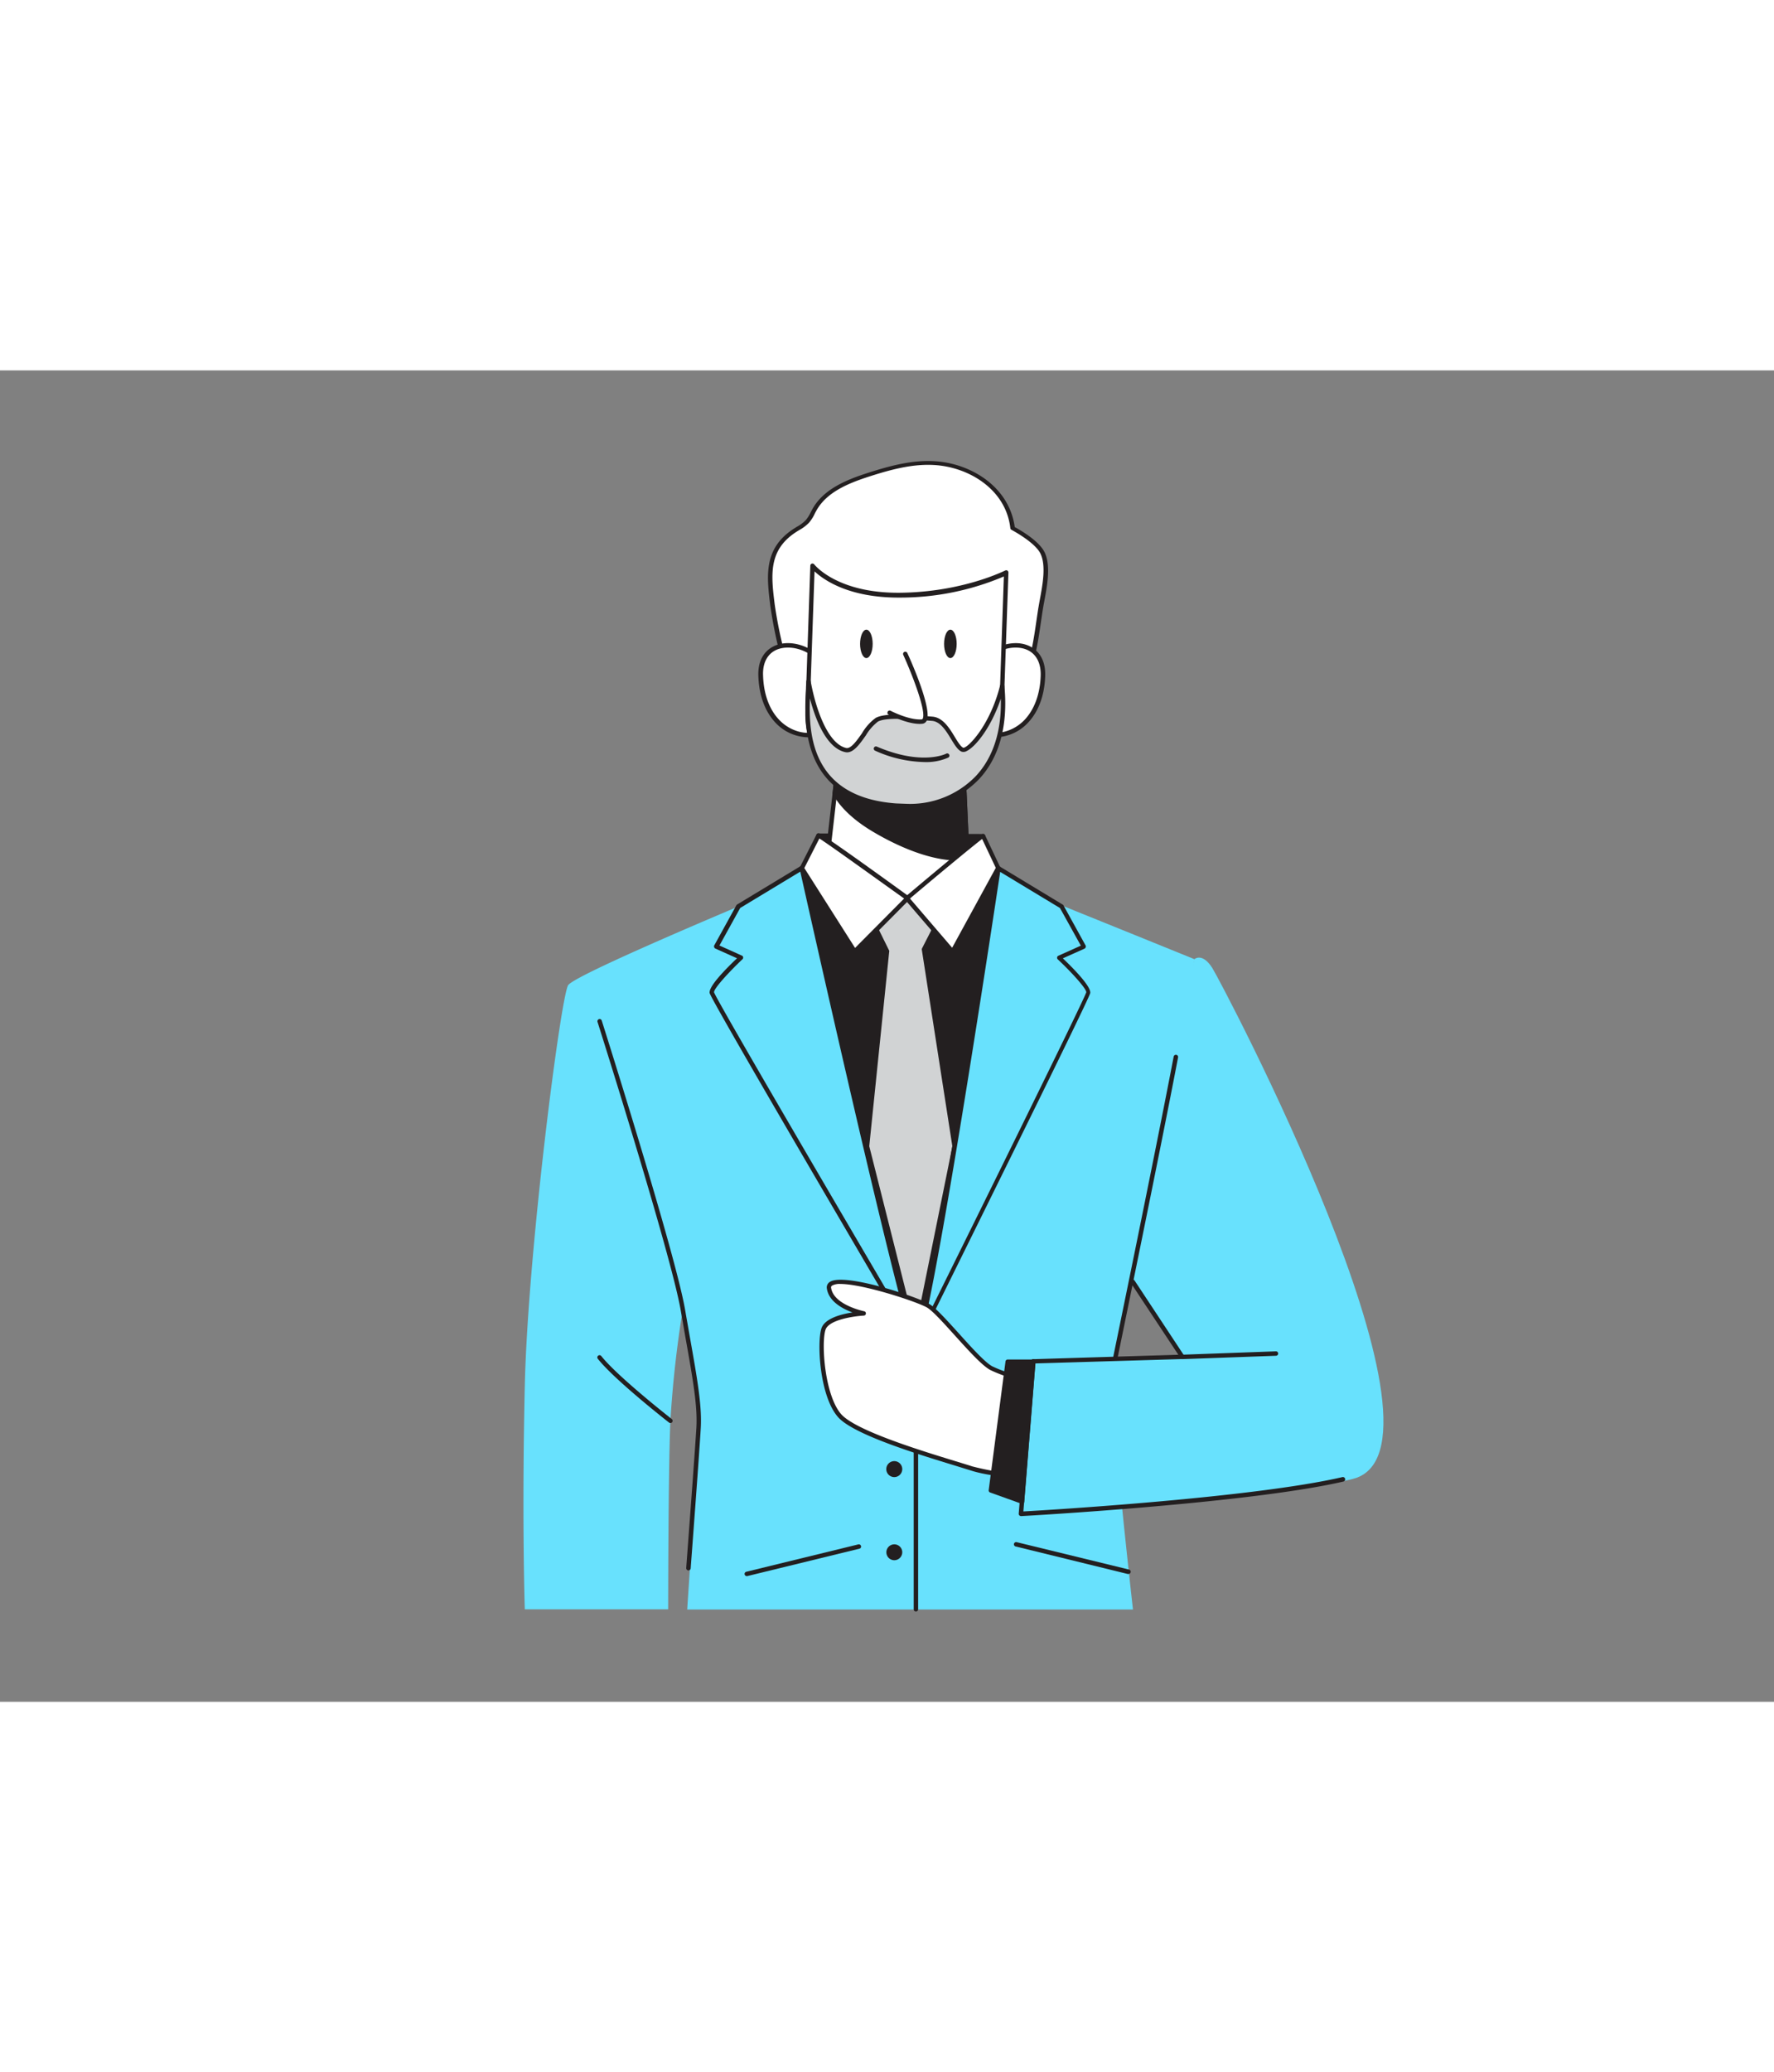 <svg xmlns="http://www.w3.org/2000/svg" viewBox="0 0 400 300" data-imageid="marketing-e" imageName="Entrepreneurs" class="illustrations_image" style="width: 257px;"><rect x="0" y="0" width="400" height="300" fill="#808080" stroke="none"/><g id="_362_entrepreneurs_flatline" data-name="#362_entrepreneurs_flatline"><path d="M179.87,115.2s-50.09,20.64-51.77,23.34-9.09,60.27-9.77,90.23,0,50.39,0,50.39h32.33s0-31.11.5-42.47a249.24,249.24,0,0,1,2.78-25s3.79,19.44,3.53,26.51-2.52,41-2.52,41H255.46s-5.06-44.75-4.55-50.81,6.31-31.82,6.31-31.82l12.12-63.89s-41-16.66-45.86-18.43S179.87,115.2,179.87,115.2Z" fill="#68e1fd" class="target-color"/><path d="M206.52,279.66a.5.5,0,0,1-.5-.5V225.83a.5.5,0,0,1,1,0v53.33A.5.5,0,0,1,206.52,279.66Z" fill="#231f20"/><polygon points="184.54 104.79 221.66 104.91 221.01 119.08 194.79 119.08 182.06 112.99 184.54 104.79" fill="#231f20"/><path d="M221,119.58H194.79a.54.54,0,0,1-.21,0l-12.73-6.09a.5.5,0,0,1-.27-.6l2.48-8.19a.49.49,0,0,1,.48-.36h0l37.12.12a.48.48,0,0,1,.36.16.45.45,0,0,1,.14.36l-.65,14.17A.51.51,0,0,1,221,119.58Zm-26.1-1h25.62l.61-13.17-36.23-.12-2.25,7.43Z" fill="#231f20"/><path d="M231.32,68.78c2-4.38,2.53-10.28,3.28-15,.57-3.53,2.09-9.23.48-12.64-1.05-2.24-4.64-4.5-6.77-5.63-1-8.81-9.33-14.21-17.66-14.66-5-.28-10,1.06-14.77,2.6s-9.7,3.52-12.16,7.79A15.8,15.8,0,0,1,182.09,34a13.41,13.41,0,0,1-2.87,2.06c-6.57,4.27-5.86,10.13-5,16.86.89,7.14,3.34,14.21,4,21.23,8.25.5,16.57,1.21,24.9,1.08C209.76,75.12,227.78,76.57,231.32,68.78Z" fill="#fff"/><path d="M209.92,75.77c-1.26,0-2.46,0-3.57,0s-2.32,0-3.2,0c-6.76.11-13.61-.35-20.22-.78l-4.72-.3a.51.51,0,0,1-.47-.45,89.66,89.66,0,0,0-2.05-11,102.65,102.65,0,0,1-2-10.2c-.82-6.62-1.6-12.88,5.25-17.34l.75-.47a8.37,8.37,0,0,0,2-1.5,8.4,8.4,0,0,0,1.12-1.78c.15-.29.3-.58.46-.86,2.5-4.33,7.45-6.41,12.43-8,5.51-1.77,10.15-2.9,15-2.63,8.09.44,16.86,5.68,18.1,14.84,1.54.84,5.58,3.22,6.76,5.73,1.4,3,.57,7.43-.1,11-.13.69-.25,1.34-.34,1.94-.14.87-.27,1.78-.41,2.72-.6,4.1-1.27,8.74-2.92,12.37h0C229,75.09,218.17,75.77,209.92,75.77Zm-6-1.06,2.44,0c7.53.1,21.57.28,24.49-6.17h0c1.59-3.5,2.25-8.07,2.84-12.11.14-.94.27-1.86.41-2.73.1-.6.22-1.26.35-2,.64-3.42,1.44-7.69.17-10.38-.88-1.88-4-4-6.55-5.4a.46.46,0,0,1-.26-.38c-1-8.78-9.44-13.8-17.2-14.22-4.64-.26-9.19.84-14.59,2.58-4.79,1.54-9.55,3.52-11.87,7.56-.16.27-.3.54-.44.82a9.07,9.07,0,0,1-1.26,2,9.15,9.15,0,0,1-2.24,1.7c-.24.15-.49.29-.72.45-6.33,4.11-5.62,9.8-4.8,16.38a101.52,101.52,0,0,0,2,10.09,94.11,94.11,0,0,1,2,10.72l4.3.28c6.6.44,13.42.89,20.14.78Zm27.39-5.93h0Z" fill="#231f20"/><path d="M187.11,70c-1.13-9.06-16-11.79-15.62-1.15a15.63,15.63,0,0,0,3.63,10.1c2.47,2.69,6.56,4.07,9.95,2.69" fill="#fff"/><path d="M182.22,82.67a10.31,10.31,0,0,1-7.47-3.4c-2.92-3.19-3.66-7.42-3.76-10.42-.18-5.07,3-7.13,6-7.37,4.49-.36,10,3,10.65,8.45a.5.5,0,0,1-1,.12c-.61-4.86-5.53-7.9-9.58-7.57-3.29.26-5.18,2.63-5,6.34.09,2.82.78,6.81,3.5,9.78,2.51,2.74,6.37,3.8,9.39,2.57a.5.5,0,1,1,.37.92A8,8,0,0,1,182.22,82.67Z" fill="#231f20"/><path d="M219.5,70c1.13-9.06,16-11.79,15.62-1.15a15.63,15.63,0,0,1-3.63,10.1c-2.47,2.69-6.56,4.07-10,2.69" fill="#fff"/><path d="M224.39,82.67a8,8,0,0,1-3-.58.5.5,0,1,1,.37-.92c3,1.22,6.88.17,9.39-2.57,2.72-3,3.41-7,3.5-9.78.13-3.71-1.76-6.08-5.05-6.34-4-.33-9,2.71-9.58,7.57a.5.5,0,0,1-1-.12c.68-5.43,6.16-8.79,10.65-8.45,3,.24,6.15,2.3,6,7.37-.1,3-.84,7.23-3.77,10.42A10.29,10.29,0,0,1,224.39,82.67Z" fill="#231f20"/><path d="M186,115s6.87,3.51,18.67,3.92,13.75-2.79,13.75-2.79l-.28-6.32-.65-14.67-.62-13.71-26.93-.93-1.28,11.15-.4,3.61Z" fill="#fff"/><path d="M206.62,119.47l-2,0c-11.77-.41-18.59-3.83-18.88-4a.51.51,0,0,1-.26-.51l3.94-34.5a.47.47,0,0,1,.51-.44l26.93.93a.5.5,0,0,1,.48.48l1.55,34.69a.5.5,0,0,1-.07.29C218.73,116.54,216.79,119.47,206.62,119.47Zm-20.12-4.75c1.46.66,8,3.37,18.15,3.72,10,.34,12.73-1.94,13.23-2.46l-1.52-34-26-.9Z" fill="#231f20"/><path d="M188.22,95.28c1.92,3.35,5.2,6,8.58,8.07,5.69,3.41,14.23,7.31,21.3,6.48l-.65-14.67a65.63,65.63,0,0,1-15.53-.43c-4.53-.56-9.19-1.17-13.3-3.06Z" fill="#231f20"/><path d="M216.09,110.45c-7.27,0-15.23-4.08-19.55-6.68-4.08-2.46-7-5.23-8.75-8.24a.46.46,0,0,1-.06-.3l.39-3.62a.51.51,0,0,1,.25-.38.53.53,0,0,1,.46,0c4.16,1.92,8.94,2.5,13.15,3a64.65,64.65,0,0,0,15.42.43.51.51,0,0,1,.38.12.49.49,0,0,1,.17.36l.65,14.67a.5.5,0,0,1-.44.52A17.7,17.7,0,0,1,216.09,110.45ZM188.74,95.18a23.37,23.37,0,0,0,8.32,7.74c4.53,2.71,13.13,7.11,20.52,6.46L217,95.71a66.22,66.22,0,0,1-15.12-.49c-4.08-.5-8.68-1.06-12.82-2.82Z" fill="#231f20"/><path d="M226.88,45.57l-1.13,32.68a21,21,0,0,1-.56,4.15A20.66,20.66,0,0,1,204.4,98.16L202,98.07a20.62,20.62,0,0,1-19.92-21.34l1.13-32.67s5.11,6.71,19.73,6.58S226.88,45.57,226.88,45.57Z" fill="#fff"/><path d="M205.11,98.68l-.73,0L202,98.57a21.25,21.25,0,0,1-19.75-15.88,21,21,0,0,1-.65-6L182.71,44a.49.49,0,0,1,.34-.46.51.51,0,0,1,.55.18c.05.06,5.13,6.52,19.32,6.38s23.63-5,23.72-5a.5.5,0,0,1,.5,0,.54.54,0,0,1,.24.44l-1.14,32.68a20.49,20.49,0,0,1-.57,4.25A21.21,21.21,0,0,1,205.11,98.68Zm-21.45-53.4-1.09,31.47a20,20,0,0,0,.62,5.69A20.23,20.23,0,0,0,202,97.57l2.41.09A20.22,20.22,0,0,0,224.7,82.28a20.66,20.66,0,0,0,.55-4l1.1-31.85a59.72,59.72,0,0,1-23.42,4.76C191.35,51.27,185.66,47.15,183.66,45.28Z" fill="#231f20"/><path d="M226,71.12c2,20.55-11.63,27.39-21.59,27L202,98.07c-22.69-1.68-19.92-21.34-19.69-27.9,1,5.51,3.66,14.35,8.41,15.36,2.42.51,4.71-5.61,7-6.84s8.9-.46,12.44-.22,5,6.22,6.85,7C218.25,86,223.62,80.52,226,71.12Z" fill="#d1d3d4"/><path d="M205.13,98.68l-.75,0L202,98.57C180.35,97,181.32,79.26,181.73,71.7c0-.58.06-1.09.07-1.55a.5.5,0,0,1,1-.07c1.22,6.66,4,14.1,8,15,1.07.23,2.41-1.68,3.59-3.36a11.22,11.22,0,0,1,3.08-3.43c2.1-1.13,7.2-.72,10.93-.42l1.78.14c2.41.15,3.92,2.62,5.12,4.61.65,1.07,1.33,2.17,1.89,2.4.93.17,6-4.86,8.3-14a.5.5,0,0,1,.52-.38.5.5,0,0,1,.46.45c.86,8.84-1.12,16.12-5.75,21.05A21.57,21.57,0,0,1,205.13,98.68ZM182.62,73.91c-.32,8.38.52,22.26,19.41,23.66l2.39.09A20.59,20.59,0,0,0,220,91.44c3.93-4.19,5.87-10.19,5.66-17.47C223.49,80.45,220,84.76,218,85.75a1.43,1.43,0,0,1-1.17.16c-.87-.36-1.56-1.5-2.36-2.81-1.14-1.88-2.44-4-4.34-4.13l-1.79-.14c-3.4-.27-8.54-.69-10.38.3a11.06,11.06,0,0,0-2.73,3.12c-1.42,2-2.9,4.14-4.62,3.77C186.29,85.1,183.83,78.53,182.62,73.91Z" fill="#231f20"/><path d="M204.13,63.89s6.79,15,3.78,15.23-7.26-2-7.26-2" fill="#fff"/><path d="M207.39,79.65c-3,0-6.8-2-7-2.05a.5.5,0,1,1,.47-.88s4.16,2.15,7,1.91a.2.2,0,0,0,.17-.12c.89-1.53-2.2-9.65-4.36-14.41a.51.51,0,0,1,.25-.67.5.5,0,0,1,.66.25c1,2.14,5.73,12.91,4.32,15.33a1.2,1.2,0,0,1-.95.61A5.44,5.44,0,0,1,207.39,79.65Z" fill="#231f20"/><path d="M208.38,88.25a28.25,28.25,0,0,1-11.08-2.57.5.5,0,0,1,.39-.92c10.18,4.37,15.57,1.64,15.62,1.62a.5.5,0,1,1,.47.88A12.31,12.31,0,0,1,208.38,88.25Z" fill="#231f20"/><ellipse cx="195.35" cy="61.62" rx="1.42" ry="3.2" fill="#231f20"/><ellipse cx="214.29" cy="61.62" rx="1.42" ry="3.2" fill="#231f20"/><polygon points="180.79 112.16 206.02 222.38 211.76 194.98 225.09 112.16 204.63 118.94 180.79 112.16" fill="#231f20"/><path d="M206,222.88a.5.5,0,0,1-.48-.39L180.3,112.27a.51.51,0,0,1,.14-.47.52.52,0,0,1,.49-.12l23.69,6.74,20.32-6.73a.5.5,0,0,1,.48.09.53.53,0,0,1,.17.46l-13.34,82.82-5.74,27.42a.51.51,0,0,1-.48.4Zm-24.56-110L206,220l5.27-25.16,13.2-82-19.68,6.52a.51.51,0,0,1-.3,0Z" fill="#231f20"/><polygon points="195.77 122.38 199.98 130.96 195.47 174.85 206.42 218.26 215.21 174.87 208.32 130.46 211.76 123.72 204.63 118.94 195.77 122.38" fill="#d1d3d4"/><path d="M206.42,218.76a.48.48,0,0,1-.48-.37L195,175a.47.47,0,0,1,0-.17l4.5-43.75-4.14-8.46a.47.47,0,0,1,0-.4.48.48,0,0,1,.28-.28l8.86-3.44a.5.5,0,0,1,.46,0l7.12,4.79a.49.49,0,0,1,.17.64l-3.36,6.59,6.87,44.25a.37.37,0,0,1,0,.18l-8.79,43.39a.49.49,0,0,1-.48.4ZM196,174.81l10.4,41.2,8.34-41.15-6.89-44.33a.52.52,0,0,1,.05-.3l3.24-6.34-6.54-4.39-8.11,3.14,4,8.1a.5.5,0,0,1,0,.27Z" fill="#231f20"/><path d="M221.66,104.91c-.51,0-17.19,14-17.19,14l10.31,12,10.31-18.8Z" fill="#fff"/><path d="M214.78,131.46a.52.52,0,0,1-.38-.17l-10.31-12a.49.49,0,0,1,.06-.7c16.81-14.15,17.28-14.15,17.51-14.15a.49.49,0,0,1,.45.29l3.43,7.25a.48.48,0,0,1,0,.45l-10.31,18.8a.52.52,0,0,1-.39.26ZM205.18,119l9.51,11.09,9.84-18-3.08-6.51C219.46,107.07,211,114.07,205.18,119Z" fill="#231f20"/><path d="M184.54,104.79c.55,0,20.09,14.15,20.09,14.15l-11.92,12-11.92-18.8Z" fill="#fff"/><path d="M192.71,131.46h-.05a.49.49,0,0,1-.37-.23l-11.92-18.8a.5.5,0,0,1,0-.5l3.75-7.37a.52.52,0,0,1,.45-.27c.21,0,.71,0,20.38,14.24a.54.54,0,0,1,.21.37.48.48,0,0,1-.15.39l-11.92,12A.47.47,0,0,1,192.71,131.46Zm-11.35-19.33,11.44,18L203.86,119c-7-5-17-12.2-19.11-13.53Z" fill="#231f20"/><path d="M180.79,112.16s21.75,97.51,25.73,107.35c0,0-45.76-77.77-46-79.29s6.57-7.9,6.57-7.9l-5.56-2.49,5-9.05Z" fill="#68e1fd" class="target-color"/><path d="M206.52,220a.51.51,0,0,1-.43-.24c-7.65-13-45.82-77.94-46.08-79.47s3.87-5.64,6.17-7.83l-4.87-2.18a.5.5,0,0,1-.27-.3.51.51,0,0,1,0-.4l5-9.06a.45.45,0,0,1,.18-.18l14.26-8.62a.53.53,0,0,1,.46,0,.52.52,0,0,1,.29.35c.21,1,21.78,97.58,25.7,107.28a.48.48,0,0,1-.24.63A.42.42,0,0,1,206.52,220Zm-44.3-90.41,5.05,2.27a.45.45,0,0,1,.29.37.51.51,0,0,1-.15.45c-3.17,3-6.5,6.66-6.41,7.45.57,1.73,27.6,47.92,43.67,75.24-5.82-20.26-22.31-93.9-24.22-102.43l-13.55,8.19Z" fill="#231f20"/><path d="M225.09,112.16s-14.58,97.51-18.57,107.35c0,0,38.6-77.77,38.86-79.29s-6.57-7.9-6.57-7.9l5.56-2.49-5-9.05Z" fill="#68e1fd" class="target-color"/><path d="M206.52,220a.45.45,0,0,1-.2,0,.49.49,0,0,1-.26-.64c3.91-9.69,18.39-106.27,18.54-107.24a.48.48,0,0,1,.28-.38.52.52,0,0,1,.47,0l14.26,8.62a.45.45,0,0,1,.18.18l5,9.06a.47.47,0,0,1,0,.4.5.5,0,0,1-.27.3l-4.87,2.18c2.3,2.19,6.42,6.35,6.17,7.83s-35,71.47-38.9,79.44A.5.5,0,0,1,206.52,220Zm19-107c-1.31,8.71-12.11,80.28-17.06,101.58,13.63-27.48,36-72.81,36.47-74.45.08-.76-3.25-4.46-6.42-7.42a.51.51,0,0,1-.15-.45.46.46,0,0,1,.29-.37l5.06-2.27L239,121.14Z" fill="#231f20"/><path d="M269.34,132.64s1.77-1.51,4,2S329.55,240.47,306,249.48c-7.9,3-75.84,8.17-75.84,8.17L233,223.3l33.59-1s-13.89-20.71-14.15-24S269.34,132.64,269.34,132.64Z" fill="#68e1fd" class="target-color"/><path d="M231.43,227.28a29.47,29.47,0,0,1-8-2.48c-3.28-1.76-11.25-12.24-14.18-14s-23-8.23-22.39-4,7.83,5.69,7.83,5.69-8.07.41-9.08,3.54-.31,15,3.63,19.46,23.35,9.85,29.8,11.93c4,1.28,11.11,1.77,11.11,1.77Z" fill="#fff"/><path d="M230.2,249.69h0c-.29,0-7.23-.5-11.23-1.79l-3.68-1.14c-8.57-2.62-22.91-7-26.35-10.93-4.13-4.72-4.77-16.72-3.73-19.95.73-2.26,4.41-3.22,7-3.61-2.27-.84-5.35-2.5-5.77-5.39a1.45,1.45,0,0,1,.67-1.49c3.24-2.15,19.89,3.4,22.48,5,1.43.88,3.92,3.64,6.56,6.55,2.78,3.09,5.93,6.58,7.59,7.47a29.1,29.1,0,0,0,7.8,2.42.51.51,0,0,1,.42.53l-1.23,21.9a.51.51,0,0,1-.5.48Zm-40.69-43.84a3.63,3.63,0,0,0-1.88.36.47.47,0,0,0-.23.52c.56,3.85,7.37,5.25,7.44,5.27a.48.48,0,0,1,.4.52.5.5,0,0,1-.47.46c-2.15.12-7.9.91-8.64,3.2-1,3.06-.17,14.76,3.53,19,3.25,3.71,18,8.22,25.9,10.64,1.45.44,2.72.83,3.68,1.14a57,57,0,0,0,10.49,1.71l1.18-21a28.73,28.73,0,0,1-7.67-2.46c-1.82-1-4.89-4.38-7.87-7.68-2.47-2.73-5-5.56-6.33-6.36C206.84,209.87,194.63,205.85,189.51,205.85Z" fill="#231f20"/><polygon points="230.43 254.84 232.98 223.3 227.17 223.3 223.38 252.34 230.43 254.84" fill="#231f20"/><path d="M230.43,255.35a.51.51,0,0,1-.17,0l-7-2.51a.49.49,0,0,1-.33-.53l3.79-29a.5.5,0,0,1,.49-.44H233a.52.52,0,0,1,.37.16.53.53,0,0,1,.13.38l-2.55,31.55a.55.55,0,0,1-.23.38A.53.53,0,0,1,230.43,255.35Zm-6.5-3.34,6,2.15,2.46-30.36h-4.83Z" fill="#231f20"/><path d="M230.2,258.15a.52.52,0,0,1-.36-.16.5.5,0,0,1-.14-.39l2.78-34.34a.5.5,0,1,1,1,.08l-2.73,33.77c5.68-.32,51.91-3.1,71.93-7.74a.5.5,0,0,1,.23,1c-21.33,4.94-72.17,7.77-72.68,7.79Z" fill="#231f20"/><path d="M233,223.8a.5.5,0,0,1,0-1l32.69-1L255,205.65a.5.5,0,0,1,.84-.55L267,222a.5.5,0,0,1,0,.5.49.49,0,0,1-.43.27l-33.58,1Z" fill="#231f20"/><path d="M251.5,222.88h-.1a.51.51,0,0,1-.39-.6c.09-.45,9.47-45.87,13.63-67.67a.51.51,0,0,1,.59-.39.5.5,0,0,1,.4.58C261.47,176.6,252.08,222,252,222.48A.51.51,0,0,1,251.5,222.88Z" fill="#231f20"/><path d="M155.19,270.39h0a.5.5,0,0,1-.46-.54c0-.25,1.95-25.77,2.29-31.68.27-4.86-.8-10.9-2.42-20q-.52-3-1.11-6.36c-2.18-12.66-18.59-64.48-18.76-65a.5.5,0,0,1,.33-.63.49.49,0,0,1,.62.33c.17.52,16.6,52.4,18.79,65.13.39,2.27.77,4.38,1.11,6.35,1.64,9.22,2.71,15.3,2.43,20.28-.33,5.91-2.26,31.44-2.28,31.7A.5.5,0,0,1,155.19,270.39Z" fill="#231f20"/><path d="M151.16,237.19a.51.51,0,0,1-.31-.11c-.5-.39-12.38-9.69-16.08-14.4a.5.5,0,0,1,.79-.61c3.63,4.61,15.79,14.13,15.91,14.22a.5.5,0,0,1,.09.7A.51.51,0,0,1,151.16,237.19Z" fill="#231f20"/><path d="M266.57,222.79a.5.5,0,0,1,0-1l21.13-.76a.5.5,0,0,1,0,1l-21.13.76Z" fill="#231f20"/><path d="M168.39,271.68a.5.5,0,0,1-.49-.38.5.5,0,0,1,.37-.6l25.27-6.17a.5.5,0,0,1,.6.37.48.48,0,0,1-.36.6l-25.27,6.17Z" fill="#231f20"/><path d="M254.36,271.19l-.12,0L229,265a.51.51,0,0,1-.37-.61.51.51,0,0,1,.61-.36l25.27,6.16a.5.5,0,0,1-.12,1Z" fill="#231f20"/><circle cx="201.65" cy="247.58" r="1.29" fill="#231f20"/><path d="M201.65,249.37a1.8,1.8,0,1,1,1.79-1.79A1.8,1.8,0,0,1,201.65,249.37Zm0-2.59a.8.8,0,1,0,.79.8A.8.8,0,0,0,201.65,246.78Z" fill="#231f20"/><circle cx="201.65" cy="266.31" r="1.29" fill="#231f20"/><path d="M201.65,268.1a1.79,1.79,0,1,1,1.79-1.79A1.8,1.8,0,0,1,201.65,268.1Zm0-2.58a.79.79,0,1,0,.79.79A.79.79,0,0,0,201.65,265.52Z" fill="#231f20"/></g></svg>
